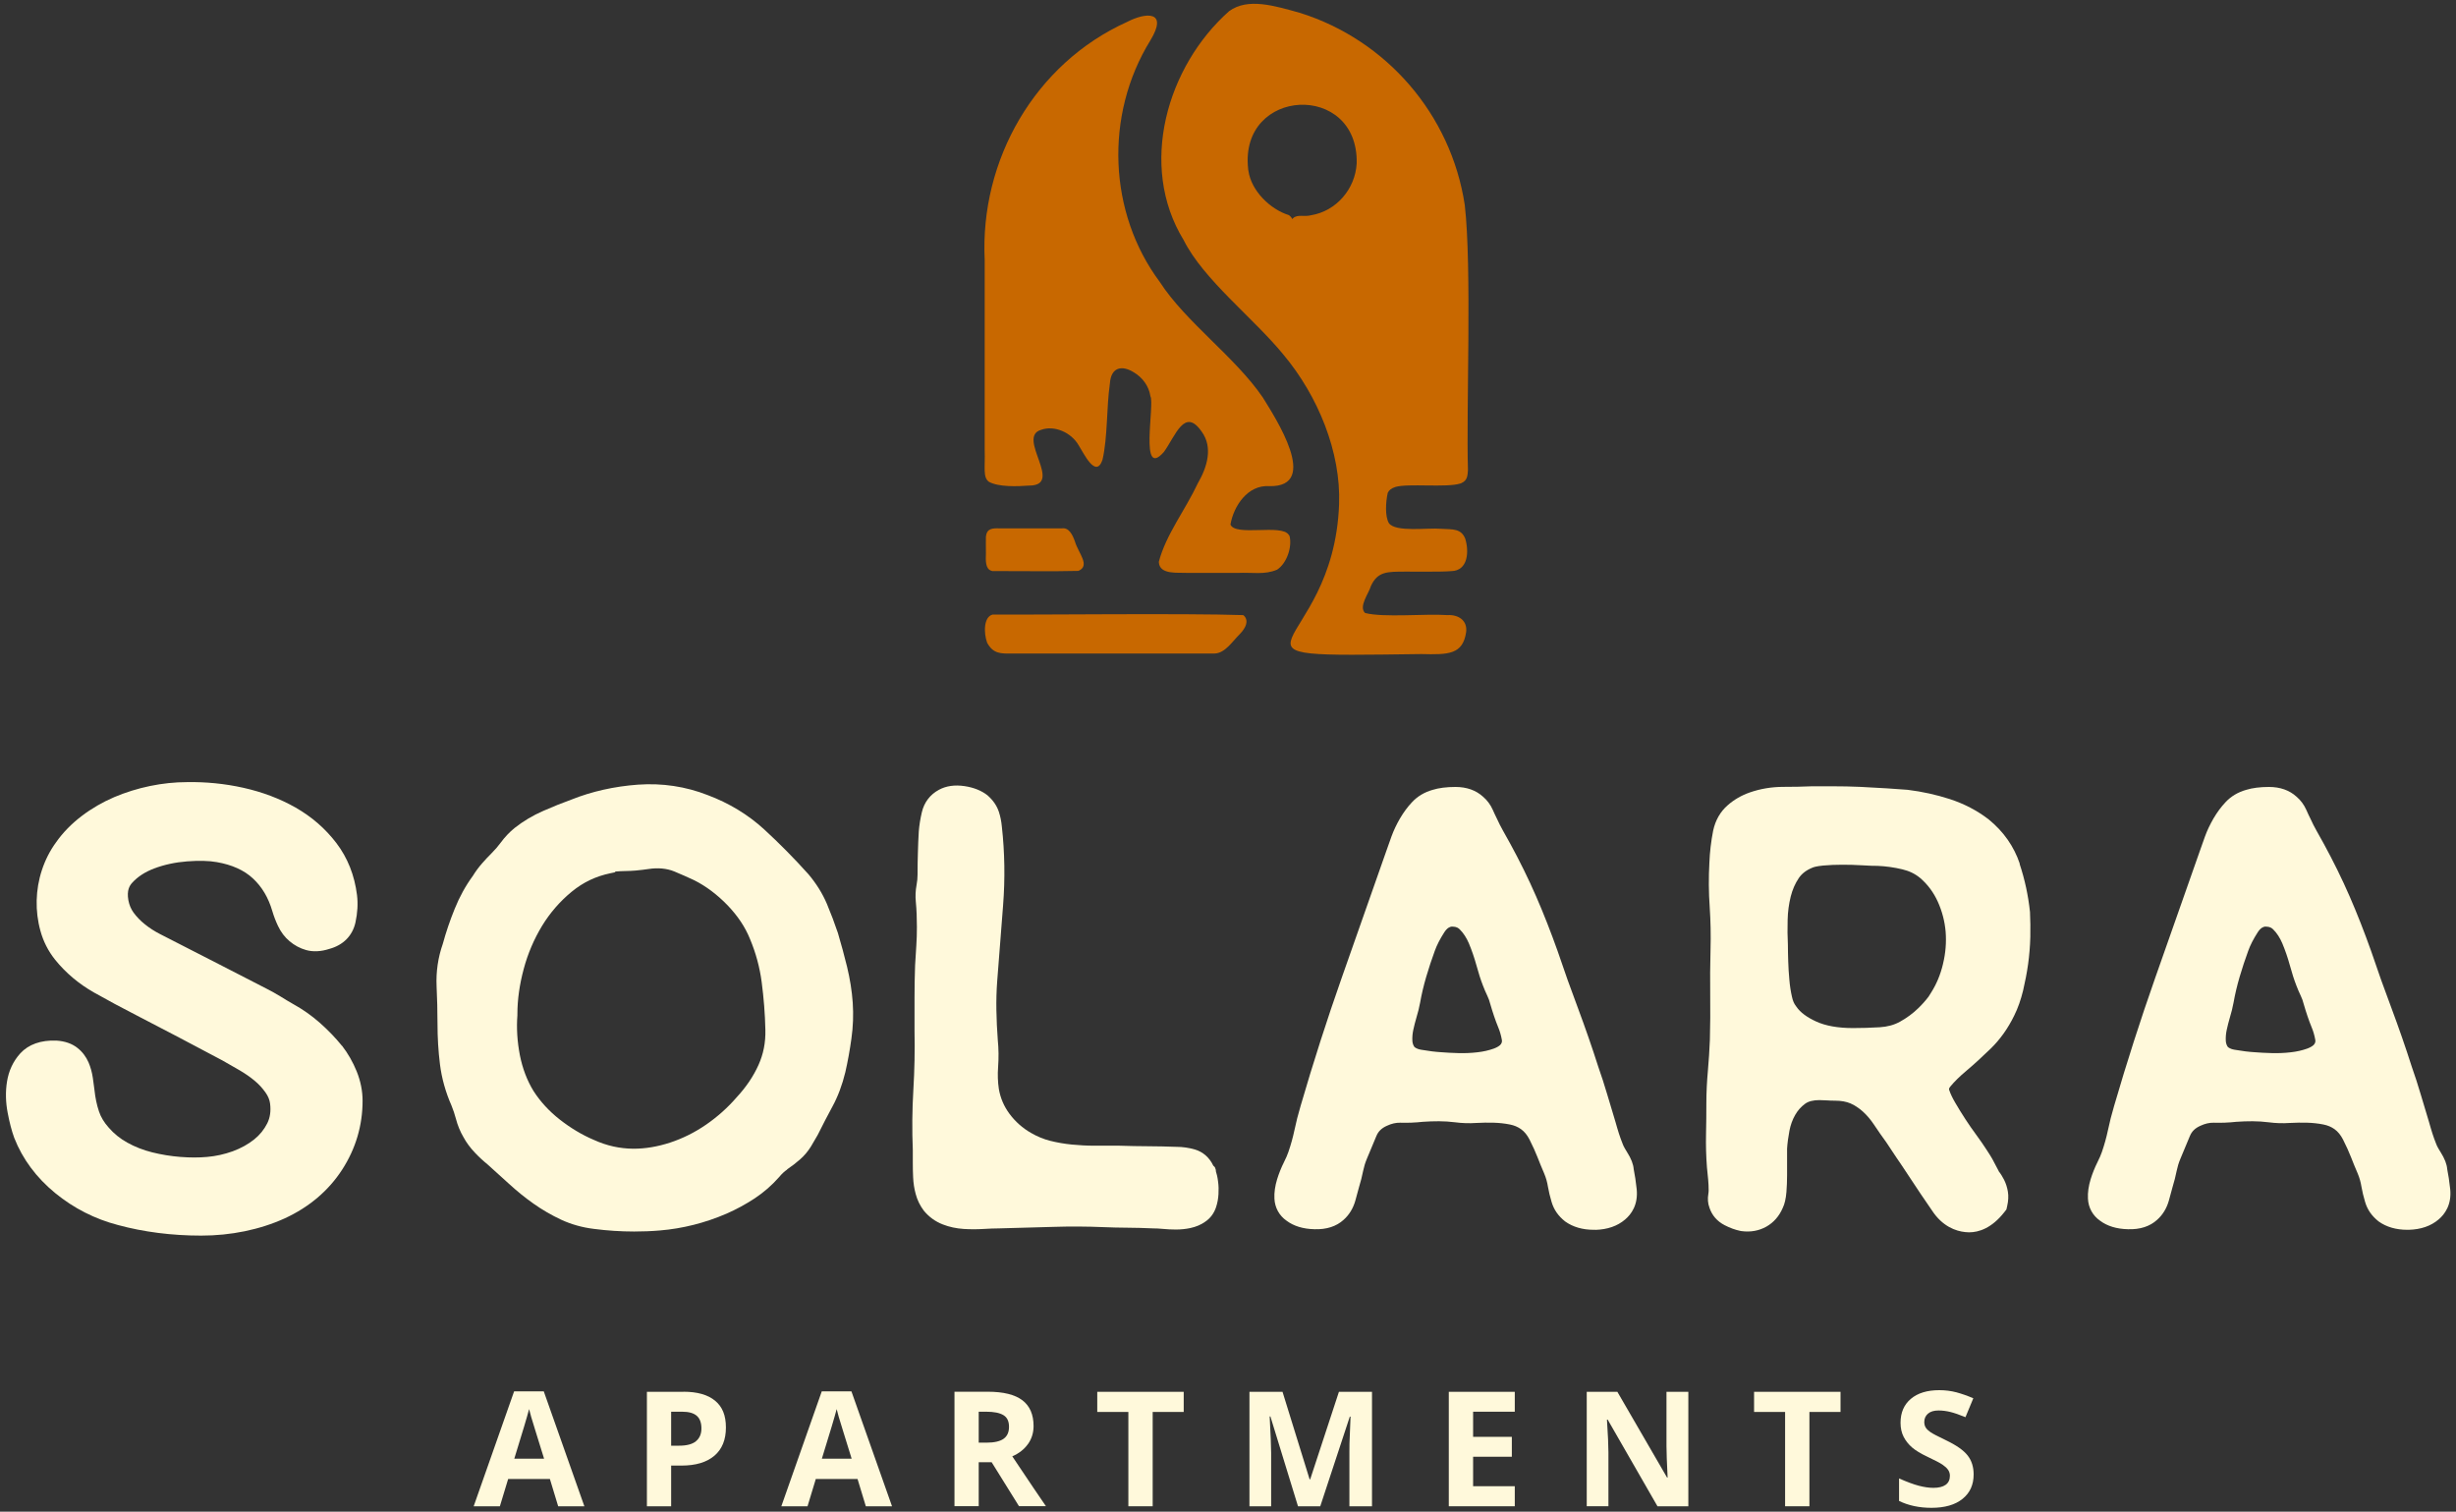 <?xml version="1.0" encoding="UTF-8"?>
<svg id="logos" xmlns="http://www.w3.org/2000/svg" viewBox="0 0 300 184.64">
  <rect x="0" y="0" width="300" height="184.64" fill="#333333" stroke="none"/>
  <defs>
    <style>
      .cls-1 {
        fill: #c86800;
      }

      .cls-2 {
        fill: #fff9db;
      }
    </style>
  </defs>
  <g id="_37da83f5-bf3f-4a03-8941-565f836186a7_7" data-name="37da83f5-bf3f-4a03-8941-565f836186a7@7">
    <g>
      <path class="cls-2" d="M41.73,127.71v-.02c-.76-.94-1.65-1.86-2.64-2.74-1.02-.9-2.13-1.68-3.26-2.3-.56-.32-1.08-.63-1.57-.94-.55-.34-1.15-.67-1.74-.97-1.85-.96-3.64-1.88-5.39-2.77l-7.58-3.88c-.68-.35-1.31-.75-1.87-1.21-.53-.42-.99-.9-1.37-1.42-.31-.43-.52-.92-.63-1.51-.21-1.2.14-1.77.47-2.13.67-.74,1.58-1.33,2.7-1.75,1.22-.46,2.57-.75,4-.86,1.46-.11,2.68-.08,3.63.09,1.85.32,3.34.99,4.41,1.99,1.11,1.03,1.89,2.34,2.38,4.01.18.61.41,1.21.69,1.8.35.74.82,1.37,1.41,1.86.59.5,1.27.87,2.02,1.08.85.24,1.83.19,2.84-.14,1.7-.46,2.83-1.61,3.19-3.23.25-1.15.32-2.28.19-3.34-.3-2.42-1.15-4.56-2.53-6.37-1.33-1.74-3-3.2-4.97-4.32-1.91-1.09-4.06-1.9-6.39-2.42-2.29-.51-4.62-.73-6.87-.69-1.49,0-3,.16-4.51.47-1.51.31-2.98.77-4.38,1.36-1.42.61-2.76,1.38-3.98,2.31-1.25.95-2.31,2.04-3.13,3.21-.74,1.01-1.32,2.15-1.73,3.39-.4,1.21-.61,2.46-.64,3.71-.03,1.25.12,2.5.46,3.72.35,1.28.95,2.47,1.8,3.53,1.3,1.61,2.9,2.95,4.75,4,1.67.94,3.38,1.86,5.08,2.73,3.56,1.84,7.14,3.72,10.61,5.57.67.38,1.38.78,2.11,1.21.65.38,1.26.8,1.81,1.26.51.42.96.91,1.34,1.45.31.44.49.88.55,1.33.12.94,0,1.73-.34,2.42-.39.77-.91,1.42-1.61,1.98-.74.59-1.61,1.07-2.61,1.44-1.03.37-2.08.6-3.13.69-1,.09-2.1.09-3.26,0-1.16-.09-2.32-.28-3.45-.56-1.08-.27-2.11-.67-3.04-1.19-.88-.49-1.63-1.09-2.26-1.82-.56-.62-.97-1.29-1.2-1.99-.27-.8-.45-1.67-.55-2.62-.05-.44-.12-.94-.2-1.48-.1-.68-.28-1.31-.52-1.88-.31-.71-.77-1.32-1.38-1.79-.65-.51-1.49-.81-2.55-.88-1.9-.07-3.4.46-4.41,1.56-.87.96-1.42,2.13-1.63,3.49-.19,1.21-.16,2.49.09,3.78.23,1.21.49,2.2.8,3.05,1.01,2.58,2.69,4.85,5.01,6.75,2.27,1.86,4.86,3.17,7.67,3.9,3.14.85,6.56,1.29,10.16,1.29s7.13-.71,10.21-2.11c2.99-1.38,5.34-3.38,7-5.94,1.66-2.56,2.5-5.4,2.5-8.42,0-1.19-.24-2.39-.72-3.59-.46-1.13-1.06-2.19-1.79-3.13Z"/>
      <path class="cls-2" d="M96.13,142.84c.57-.38,1.11-.8,1.59-1.22.52-.45.96-.98,1.33-1.57.27-.45.54-.9.83-1.42.61-1.23,1.21-2.38,1.8-3.47.67-1.23,1.2-2.64,1.58-4.21.3-1.33.55-2.7.74-4.09.21-1.46.26-2.94.16-4.41-.1-1.43-.34-2.9-.69-4.36-.34-1.38-.71-2.75-1.12-4.13-.4-1.19-.85-2.38-1.34-3.55-.55-1.29-1.3-2.49-2.26-3.63-1.76-1.96-3.58-3.8-5.4-5.47-1.96-1.8-4.3-3.22-6.92-4.2-2.68-1.05-5.54-1.48-8.51-1.27-2.88.21-5.64.83-8.14,1.83-1.08.39-2.23.85-3.41,1.37-1.29.56-2.46,1.26-3.51,2.09-.65.53-1.21,1.13-1.68,1.77-.33.45-.7.88-1.11,1.29-.41.41-.81.83-1.19,1.27-.41.47-.79.98-1.12,1.52-.88,1.2-1.63,2.56-2.22,4.03-.57,1.4-1.06,2.84-1.45,4.27-.59,1.68-.84,3.43-.76,5.19.07,1.51.11,3.04.11,4.55,0,1.7.1,3.37.3,4.97.21,1.7.69,3.42,1.42,5.07.2.49.38,1.03.53,1.59.21.81.53,1.58.92,2.24.36.67.83,1.3,1.39,1.89.5.53,1.02,1.01,1.54,1.43.89.8,1.77,1.6,2.64,2.39.94.86,1.94,1.68,2.98,2.41,1.06.75,2.2,1.41,3.37,1.96,1.25.58,2.61.96,4.02,1.13,1.62.21,3.26.32,4.91.32,1.05,0,2.11-.04,3.16-.13,2.77-.23,5.5-.92,8.12-2.05,1.19-.52,2.33-1.14,3.4-1.84,1.11-.73,2.11-1.59,3.03-2.63.32-.39.65-.7,1-.93ZM93.49,125.78c.04,1.56-.24,2.96-.84,4.3-.63,1.4-1.52,2.71-2.67,3.95-1.09,1.26-2.35,2.39-3.75,3.35-1.38.95-2.86,1.68-4.38,2.18-2.96.96-6.11,1.14-9.33-.34-1.42-.6-2.82-1.44-4.15-2.48-1.3-1.02-2.38-2.2-3.2-3.48-.79-1.29-1.35-2.77-1.67-4.39-.32-1.67-.42-3.3-.3-4.86v-.15c0-1.75.26-3.6.77-5.5.5-1.88,1.26-3.65,2.24-5.27.97-1.59,2.19-3,3.63-4.18,1.39-1.14,2.93-1.88,4.72-2.25l.53-.11.1-.1c.82-.08,1.65-.04,2.46-.12.57-.05,1.1-.12,1.59-.19,1.05-.16,2.17-.1,3.15.31.84.35,1.65.71,2.4,1.06,1.44.72,2.81,1.75,4.07,3.05,1.24,1.29,2.17,2.67,2.76,4.15.7,1.67,1.18,3.43,1.42,5.25.25,1.92.41,3.87.45,5.81Z"/>
      <path class="cls-2" d="M148.54,142.98l-.14-.41-.2-.2c-.47-.99-1.26-1.68-2.25-1.97-.73-.21-1.5-.32-2.21-.32h-.02c-2.4-.1-4.61-.05-6.97-.14h-3.02c-.95,0-1.89-.05-2.81-.14-.89-.09-1.78-.24-2.65-.46-.79-.2-1.57-.52-2.33-.96-1.03-.59-1.91-1.37-2.62-2.32-.69-.93-1.12-1.94-1.31-3.05-.13-.88-.16-1.78-.09-2.67.08-1.12.07-2.24-.04-3.32-.09-1.2-.15-2.42-.17-3.63-.02-1.17.01-2.37.1-3.56.24-3.06.48-6.16.72-9.27.25-3.21.2-6.44-.15-9.57-.06-.67-.19-1.29-.37-1.84-.25-.74-.69-1.39-1.38-2-.73-.58-1.68-.96-2.81-1.13-1.21-.18-2.27-.02-3.13.45-1.08.58-1.81,1.54-2.09,2.76-.19.81-.31,1.58-.37,2.32-.05.88-.09,1.76-.11,2.64-.03.88-.04,1.76-.04,2.64,0,.41-.04.84-.12,1.26-.13.69-.16,1.38-.09,2.07.05.5.08,1.01.1,1.53.02.53.03,1.04.03,1.54,0,.76-.02,1.52-.07,2.26l-.15,2.42c-.05,1.34-.07,2.69-.07,4.02v3.99c.05,2.39,0,4.8-.14,7.15-.15,2.48-.17,4.99-.07,7.4v1.58c0,.6.01,1.19.04,1.76.03.68.13,1.36.31,2.02.2.75.52,1.41.99,2.04.63.77,1.42,1.34,2.33,1.69.79.31,1.65.49,2.55.55.8.05,1.61.05,2.43,0,.7-.04,1.32-.07,1.9-.07,2.16-.05,4.32-.11,6.49-.18,2.08-.07,4.21-.06,6.31.03,1.85.09,3.81.04,5.98.15.37,0,.77.02,1.18.06.53.05,1.07.08,1.62.08.6,0,1.2-.06,1.77-.18.7-.15,1.33-.42,1.81-.77.62-.41,1.08-1.02,1.33-1.77.17-.51.27-1.05.3-1.61.03-.51.02-1.02-.05-1.52-.06-.51-.16-.95-.29-1.35Z"/>
      <path class="cls-2" d="M194.86,150.22c1.48-.04,2.7-.46,3.64-1.26.76-.64,1.62-1.81,1.42-3.73-.1-.92-.22-1.72-.36-2.41-.05-.63-.31-1.3-.81-2.09-.42-.67-.5-.9-.5-.91l-.04-.1c-.17-.43-.33-.86-.46-1.27-.14-.43-.27-.9-.43-1.45-.33-1.1-.67-2.21-1-3.33-.34-1.15-.71-2.3-1.09-3.37-.77-2.42-1.61-4.82-2.47-7.13-.86-2.28-1.7-4.63-2.5-7.01-.83-2.33-1.71-4.58-2.63-6.69-.93-2.13-1.99-4.29-3.16-6.43-.29-.54-.59-1.06-.88-1.58-.26-.46-.5-.93-.74-1.46-.18-.35-.34-.71-.5-1.07-.28-.63-.69-1.19-1.2-1.62-.87-.79-2-1.19-3.37-1.19-1.08,0-2.04.12-2.8.36-.98.28-1.83.78-2.5,1.5-.55.58-1.04,1.25-1.48,2-.41.71-.76,1.44-1.03,2.18-.25.67-.47,1.3-.66,1.86l-5.42,15.41c-1.8,5.11-3.49,10.38-5.02,15.64-.3,1.01-.56,2.02-.76,2.99-.18.85-.42,1.73-.73,2.63-.12.35-.3.78-.55,1.27-.33.66-.61,1.36-.83,2.07-.25.82-.37,1.62-.33,2.37.05,1.11.59,2.08,1.48,2.7.88.66,2.03,1.01,3.41,1.04,1.48.05,2.68-.35,3.55-1.14.69-.61,1.17-1.4,1.44-2.34.17-.6.32-1.17.45-1.65.21-.68.38-1.36.51-2.01.1-.48.24-.95.43-1.41.38-.91.78-1.86,1.19-2.85.23-.55.63-.95,1.29-1.24.56-.26,1.08-.38,1.62-.37.89.03,1.85-.01,2.76-.11,1.32-.09,2.64-.11,3.95.06.83.11,1.7.14,2.58.08.72-.04,1.44-.05,2.13-.03.67.02,1.33.09,1.98.22.5.1.94.28,1.34.56.43.31.77.73,1.05,1.28.39.77.72,1.5.97,2.14.25.64.52,1.31.82,2,.22.52.37,1.05.46,1.62.1.58.25,1.2.44,1.84.27.94.81,1.73,1.66,2.4.95.68,2.13,1.02,3.5,1.02.06,0,.12,0,.18,0ZM183.32,127.53l-.06.1c-.2.18-.47.33-.8.45-.61.22-1.28.37-2,.45-.77.09-1.55.12-2.3.1-.81-.02-1.51-.06-2.13-.11-.7-.04-1.51-.14-2.43-.3-.69-.12-.85-.37-.87-.4-.13-.22-.2-.45-.21-.73-.02-.42.02-.85.11-1.28.11-.51.24-1.02.39-1.53.19-.62.34-1.23.45-1.83.18-1.02.43-2.07.74-3.13.32-1.08.67-2.15,1.05-3.18.24-.68.63-1.44,1.15-2.25.37-.58.71-.69.9-.71.04,0,.08,0,.11,0,.48,0,.72.17.89.34.45.45.83,1.03,1.12,1.72.35.84.65,1.71.89,2.58.28,1.03.55,1.86.81,2.53.16.43.35.87.56,1.31.14.3.25.59.33.92.31,1.07.64,2.06,1,2.93.19.45.33.95.43,1.49.04.21,0,.36-.12.55Z"/>
      <path class="cls-2" d="M246.72,105.51c-.71-2.12-1.98-3.94-3.81-5.43-1.4-1.08-3-1.91-4.75-2.48-1.65-.53-3.35-.91-5.14-1.13l-2.55-.18c-1.05-.07-2.13-.13-3.25-.18-1.13-.05-2.23-.07-3.28-.07h-2.63c-1.1.05-2.27.07-3.48.07-1.42,0-2.79.23-4.09.68-1.03.36-1.94.89-2.71,1.57-.89.78-1.49,1.81-1.77,3.1-.26,1.32-.41,2.65-.46,3.91-.1,1.79-.09,3.62.04,5.43.11,1.68.15,3.42.1,5.18-.05,1.84-.06,3.72-.04,5.6.02,1.84.01,3.68-.04,5.44-.05,1.24-.13,2.5-.24,3.74-.12,1.32-.19,2.67-.19,4.02,0,1.23-.01,2.49-.04,3.77-.03,1.34.01,2.68.11,4.01.05.53.1,1.04.15,1.52.04.42.06.87.06,1.33,0,.14-.02.28-.04.43-.1.57-.06,1.15.14,1.68.3.91.93,1.65,1.84,2.12.65.34,1.31.58,1.95.71l.12.02c1.11.15,2.13-.04,3.03-.54.89-.5,1.57-1.27,2.01-2.29.24-.5.38-1.12.45-1.94.05-.65.08-1.34.08-2.05v-3.25c.04-.67.14-1.41.29-2.2.13-.68.36-1.33.7-1.92.31-.54.7-.99,1.22-1.37.4-.29.98-.44,1.73-.44.21,0,.49.01.82.03.43.03.8.04,1.12.04.74,0,1.37.12,1.88.34.29.13.58.29.84.47l-.04.06.05-.05c.24.16.46.34.67.53.49.45.94.98,1.33,1.57.48.73.99,1.45,1.52,2.18.34.53.75,1.15,1.22,1.84.47.69.96,1.4,1.45,2.16.51.77,1.02,1.54,1.52,2.29.51.75.98,1.44,1.38,2.02,1.28,1.96,2.91,2.52,4.05,2.64.15.02.3.03.47.03,1.19,0,2.77-.49,4.32-2.47l.25-.32.09-.4c.15-.65.18-1.23.09-1.78-.08-.49-.23-.98-.46-1.44-.2-.39-.42-.75-.66-1.05v-.02s-.78-1.48-.78-1.48c-.14-.24-.36-.61-.66-1.06-.36-.56-.79-1.19-1.29-1.87-.46-.62-.91-1.27-1.34-1.93-.44-.67-.85-1.34-1.24-2.01-.34-.58-.59-1.11-.73-1.53-.04-.12-.07-.21.14-.46.48-.58,1.13-1.23,1.96-1.92.94-.79,1.94-1.71,2.97-2.71,1.15-1.12,2.12-2.49,2.87-4.04.44-.88.8-1.91,1.08-3.05.25-1.07.46-2.15.61-3.22.15-1.09.24-2.2.27-3.3.02-1.05.01-2.06-.04-3.07-.21-1.99-.63-3.97-1.27-5.88ZM237.34,117.73c-.31,1.31-.8,2.48-1.45,3.5l-.32.51c-.38.5-.81.98-1.28,1.43-.65.63-1.39,1.17-2.2,1.62-.72.4-1.53.62-2.47.68-1.16.07-2.26.1-3.27.1-1.84,0-3.36-.27-4.53-.81-1.11-.51-1.92-1.11-2.39-1.8l-.07-.1c-.21-.26-.37-.63-.47-1.1-.15-.65-.26-1.36-.32-2.09-.07-.78-.12-1.53-.14-2.27-.02-.74-.04-1.4-.04-2.04-.05-.93-.06-1.94-.03-3,.02-.98.15-1.95.38-2.87.21-.83.54-1.59.99-2.25.38-.55.91-.96,1.68-1.27.11-.05.47-.17,1.29-.25.76-.07,1.55-.1,2.35-.1s1.61.02,2.41.07c.86.05,1.51.08,1.9.07.98.04,1.99.18,3,.42.86.2,1.59.56,2.21,1.08.91.79,1.61,1.73,2.13,2.87.53,1.17.85,2.4.96,3.67.1,1.29,0,2.61-.32,3.92Z"/>
      <path class="cls-2" d="M299.29,145.23c-.1-.92-.22-1.72-.36-2.41-.05-.63-.31-1.3-.81-2.09-.42-.67-.5-.9-.5-.91l-.04-.1c-.17-.43-.33-.86-.46-1.27-.14-.43-.27-.9-.43-1.45-.33-1.1-.67-2.21-1-3.33-.34-1.15-.71-2.3-1.09-3.37-.77-2.42-1.61-4.82-2.47-7.13-.86-2.28-1.7-4.63-2.5-7.01-.83-2.33-1.71-4.58-2.63-6.69-.93-2.13-1.99-4.29-3.16-6.43-.29-.54-.59-1.06-.88-1.58-.26-.46-.5-.93-.74-1.46-.18-.35-.34-.71-.5-1.07-.28-.63-.69-1.19-1.2-1.62-.87-.79-2-1.19-3.37-1.19-1.08,0-2.04.12-2.8.36-.98.28-1.83.78-2.5,1.5-.55.58-1.04,1.25-1.48,2-.41.71-.76,1.44-1.03,2.18-.25.67-.47,1.3-.66,1.86l-5.42,15.41c-1.8,5.11-3.49,10.38-5.02,15.64-.3,1.01-.56,2.02-.76,2.99-.18.85-.42,1.73-.73,2.63-.12.35-.3.78-.55,1.27-.33.66-.61,1.36-.83,2.07-.25.82-.37,1.62-.33,2.37.05,1.11.59,2.08,1.48,2.7.88.66,2.03,1.01,3.41,1.04,1.49.05,2.68-.35,3.55-1.14.69-.61,1.17-1.4,1.44-2.34.17-.6.32-1.17.45-1.65.21-.68.38-1.36.51-2.01.1-.48.24-.95.43-1.41.38-.91.78-1.86,1.19-2.85.23-.55.63-.95,1.29-1.24.56-.26,1.09-.38,1.62-.37.89.03,1.85-.01,2.76-.11,1.32-.09,2.64-.11,3.95.06.83.11,1.7.14,2.58.08.72-.04,1.44-.05,2.13-.03.67.02,1.33.09,1.98.22.5.1.94.28,1.34.56.43.31.77.73,1.05,1.28.39.77.72,1.5.97,2.14.25.64.52,1.31.82,2,.22.52.37,1.05.46,1.62.1.58.25,1.2.44,1.84.27.94.81,1.73,1.66,2.4.95.68,2.13,1.02,3.5,1.02.06,0,.12,0,.18,0,1.48-.04,2.7-.46,3.64-1.26.76-.64,1.62-1.81,1.42-3.73ZM282.68,127.53l-.06.1c-.2.18-.47.33-.8.45-.61.22-1.28.37-2,.45-.77.09-1.55.12-2.3.1-.81-.02-1.51-.06-2.13-.11-.7-.04-1.51-.14-2.43-.3-.69-.12-.85-.37-.87-.4-.13-.22-.2-.45-.21-.73-.02-.42.02-.85.11-1.28.11-.51.24-1.02.39-1.53.19-.62.34-1.23.45-1.83.18-1.02.43-2.07.74-3.13.32-1.08.67-2.15,1.05-3.18.24-.68.63-1.44,1.15-2.25.37-.58.71-.69.9-.71.04,0,.08,0,.11,0,.48,0,.72.17.89.34.45.45.83,1.03,1.12,1.72.35.84.65,1.71.89,2.58.28,1.03.55,1.86.81,2.53.16.43.35.87.56,1.31.14.3.25.59.33.92.31,1.07.64,2.06,1,2.93.19.45.33.95.43,1.49.04.21,0,.36-.12.55Z"/>
      <path class="cls-2" d="M62.8,169.94l-4.94,14.04h3.2l1.01-3.33h5.1l1.01,3.33h3.2l-4.96-14.04h-3.62ZM62.82,178.17c1-3.22,1.6-5.24,1.81-6.06.05.23.14.54.25.94s.65,2.1,1.58,5.12h-3.64Z"/>
      <path class="cls-2" d="M83.49,170h-4.47v13.98h2.96v-4.97h1.27c1.73,0,3.07-.4,4.01-1.2.94-.8,1.41-1.95,1.41-3.45s-.44-2.54-1.32-3.27c-.88-.73-2.17-1.1-3.87-1.1ZM85.01,176.04c-.45.36-1.13.54-2.05.54h-.98v-4.15h1.35c.81,0,1.4.17,1.78.5.38.33.57.85.57,1.54s-.23,1.21-.68,1.57Z"/>
      <path class="cls-2" d="M100.38,169.94l-4.94,14.04h3.2l1.01-3.33h5.1l1.01,3.33h3.2l-4.96-14.04h-3.62ZM100.39,178.17c1-3.22,1.6-5.24,1.81-6.06.05.23.14.54.25.94s.65,2.1,1.58,5.12h-3.64Z"/>
      <path class="cls-2" d="M125.57,176.38c.45-.64.68-1.37.68-2.2,0-1.41-.46-2.46-1.37-3.15s-2.32-1.04-4.22-1.04h-4.07v13.98h2.96v-5.37h1.58l3.34,5.37h3.29c-.64-.92-2.01-2.95-4.11-6.09.83-.36,1.47-.87,1.92-1.51ZM122.59,175.74c-.45.31-1.14.47-2.08.47h-.96v-3.78h.9c.96,0,1.66.14,2.12.42.46.28.68.75.68,1.42s-.22,1.16-.67,1.47Z"/>
      <polygon class="cls-2" points="134.03 172.46 137.83 172.46 137.83 183.98 140.8 183.98 140.8 172.46 144.59 172.46 144.59 170 134.03 170 134.03 172.46"/>
      <path class="cls-2" d="M160.03,180.69h-.06l-3.31-10.69h-4.04v13.98h2.65v-6.5c0-.75-.06-2.24-.18-4.47h.09l3.37,10.97h2.72l3.61-10.95h.09c-.08,1.76-.12,2.84-.13,3.25,0,.41-.01.77-.01,1.08v6.62h2.76v-13.98h-4.04l-3.51,10.69Z"/>
      <polygon class="cls-2" points="176.97 183.98 185.03 183.98 185.03 181.53 179.94 181.53 179.94 177.93 184.67 177.93 184.67 175.5 179.94 175.5 179.94 172.43 185.03 172.43 185.03 170 176.97 170 176.97 183.98"/>
      <path class="cls-2" d="M203.56,176.62c0,.75.05,2.04.14,3.85h-.07l-6.07-10.47h-3.74v13.98h2.65v-6.58c0-.8-.06-2.13-.18-4h.09l6.08,10.58h3.77v-13.98h-2.67v6.62Z"/>
      <polygon class="cls-2" points="214.26 172.46 218.05 172.46 218.05 183.98 221.02 183.98 221.02 172.46 224.82 172.46 224.82 170 214.26 170 214.26 172.46"/>
      <path class="cls-2" d="M237.69,175.91c-.99-.47-1.62-.8-1.88-.98s-.46-.37-.58-.56c-.12-.19-.18-.42-.18-.68,0-.42.15-.76.45-1.02s.73-.39,1.29-.39c.47,0,.95.06,1.44.18s1.1.33,1.85.64l.96-2.31c-.72-.31-1.41-.55-2.07-.73-.66-.17-1.35-.26-2.08-.26-1.48,0-2.64.35-3.48,1.06-.84.71-1.26,1.68-1.26,2.92,0,.66.13,1.23.38,1.72.25.49.6.92,1.02,1.29.43.37,1.07.76,1.92,1.16.91.43,1.52.75,1.81.95s.52.4.67.62c.15.21.23.46.23.73,0,.49-.17.86-.52,1.11-.35.25-.85.37-1.5.37-.54,0-1.14-.09-1.79-.26-.65-.17-1.45-.47-2.4-.89v2.75c1.15.56,2.47.84,3.96.84,1.62,0,2.88-.36,3.79-1.09.91-.73,1.36-1.72,1.36-2.99,0-.91-.24-1.68-.73-2.31-.49-.63-1.38-1.26-2.69-1.88Z"/>
    </g>
    <g>
      <g>
        <path class="cls-1" d="M151.86,75.13c-7.09-.24-25.68-.02-30.6-.07-1.1.27-1.13,2.2-.68,3.45.74,1.35,1.65,1.34,3.1,1.31,5.7,0,21.93,0,24.71,0,1.26-.05,2.14-1.47,3.07-2.39.75-.78,1.08-1.6.51-2.21l-.11-.08Z"/>
        <path class="cls-1" d="M121.23,69.75c2.71-.01,7.67.06,10.5-.02,1.49-.65,0-2.15-.42-3.57-.31-.89-.77-1.77-1.63-1.62-2.17,0-5.36,0-7.49,0-.97-.04-1.63-.01-1.76.98-.02.39,0,1.29,0,2.13-.03.71-.09,1.84.66,2.06l.13.04Z"/>
        <path class="cls-1" d="M157.42,65.33c-.83-1.37-6.52.23-7.12-1.26.38-2.23,2.09-4.88,4.75-4.69,6.31.13.67-8.44-.79-10.82-3.35-4.93-9.45-9.24-12.59-14.12-6.28-8.41-6.79-20.38-1.15-29.51,2.21-3.64-.54-3.45-2.87-2.24-11.23,5.08-17.97,16.85-17.37,29.08,0,6.58,0,17.08,0,23.18.07,2.2-.24,3.3.5,3.89,1.18.66,3.47.58,4.92.47,4.34,0-1.6-5.92,1.47-6.81,1.62-.58,3.68.31,4.59,1.89.59.91,2.09,4.15,2.91,1.77.64-2.77.48-6.38.9-9.29.13-2.05,1.48-2.29,2.91-1.4,1.09.64,1.86,1.7,2.04,2.92.56.97-1.39,10.28,1.66,6.8,1.43-2,2.52-5.46,4.59-2.49,1.45,1.96.65,4.42-.44,6.3-1.57,3.34-3.93,6.33-4.78,9.63.06,1.63,2.37,1.27,3.57,1.35,2.04,0,3.53,0,5.95,0,2.02-.09,3.37.26,4.93-.4,1.19-.78,1.85-2.78,1.52-4.1l-.09-.16Z"/>
      </g>
      <path class="cls-1" d="M178.54,58.99c.68-.3.73-.88.77-1.57-.22-7.33.49-24.83-.39-32.39-1.68-11.04-9.54-20.12-20.1-23.45-3.13-.87-6.38-1.89-8.68-.22-7.6,6.74-11.13,18.87-5.56,27.96,2.44,4.87,8.55,9.53,12.21,14.02,4.2,5.03,7.01,11.85,6.78,18.24-.67,18.67-18.04,18.68,10.04,18.31,3.3.08,5.07.08,5.48-2.69.17-1.44-.97-2.15-2.3-2.07-2.65-.19-7.82.33-10.05-.26-.81-.78.46-2.39.72-3.3.83-1.8,2.03-1.74,4.19-1.75,1.75-.02,4.27.05,5.59-.06,2.14-.02,2.21-2.5,1.73-3.98-.51-1.24-1.51-1.11-2.93-1.19-1.67-.15-5.53.45-6.38-.68-.51-.83-.39-2.64-.15-3.7.14-.32.43-.57.94-.73,1.5-.46,6.28.11,7.92-.42l.17-.06ZM152.46,20.61c-1.09-9.96,13.47-10.64,13.26-.67-.17,3.17-2.53,5.86-5.58,6.35-.78.22-1.64-.14-2.18.35-.19.25-.01.03-.51-.36-2.31-.71-4.61-2.99-4.95-5.4l-.05-.27Z"/>
    </g>
  </g>
</svg>